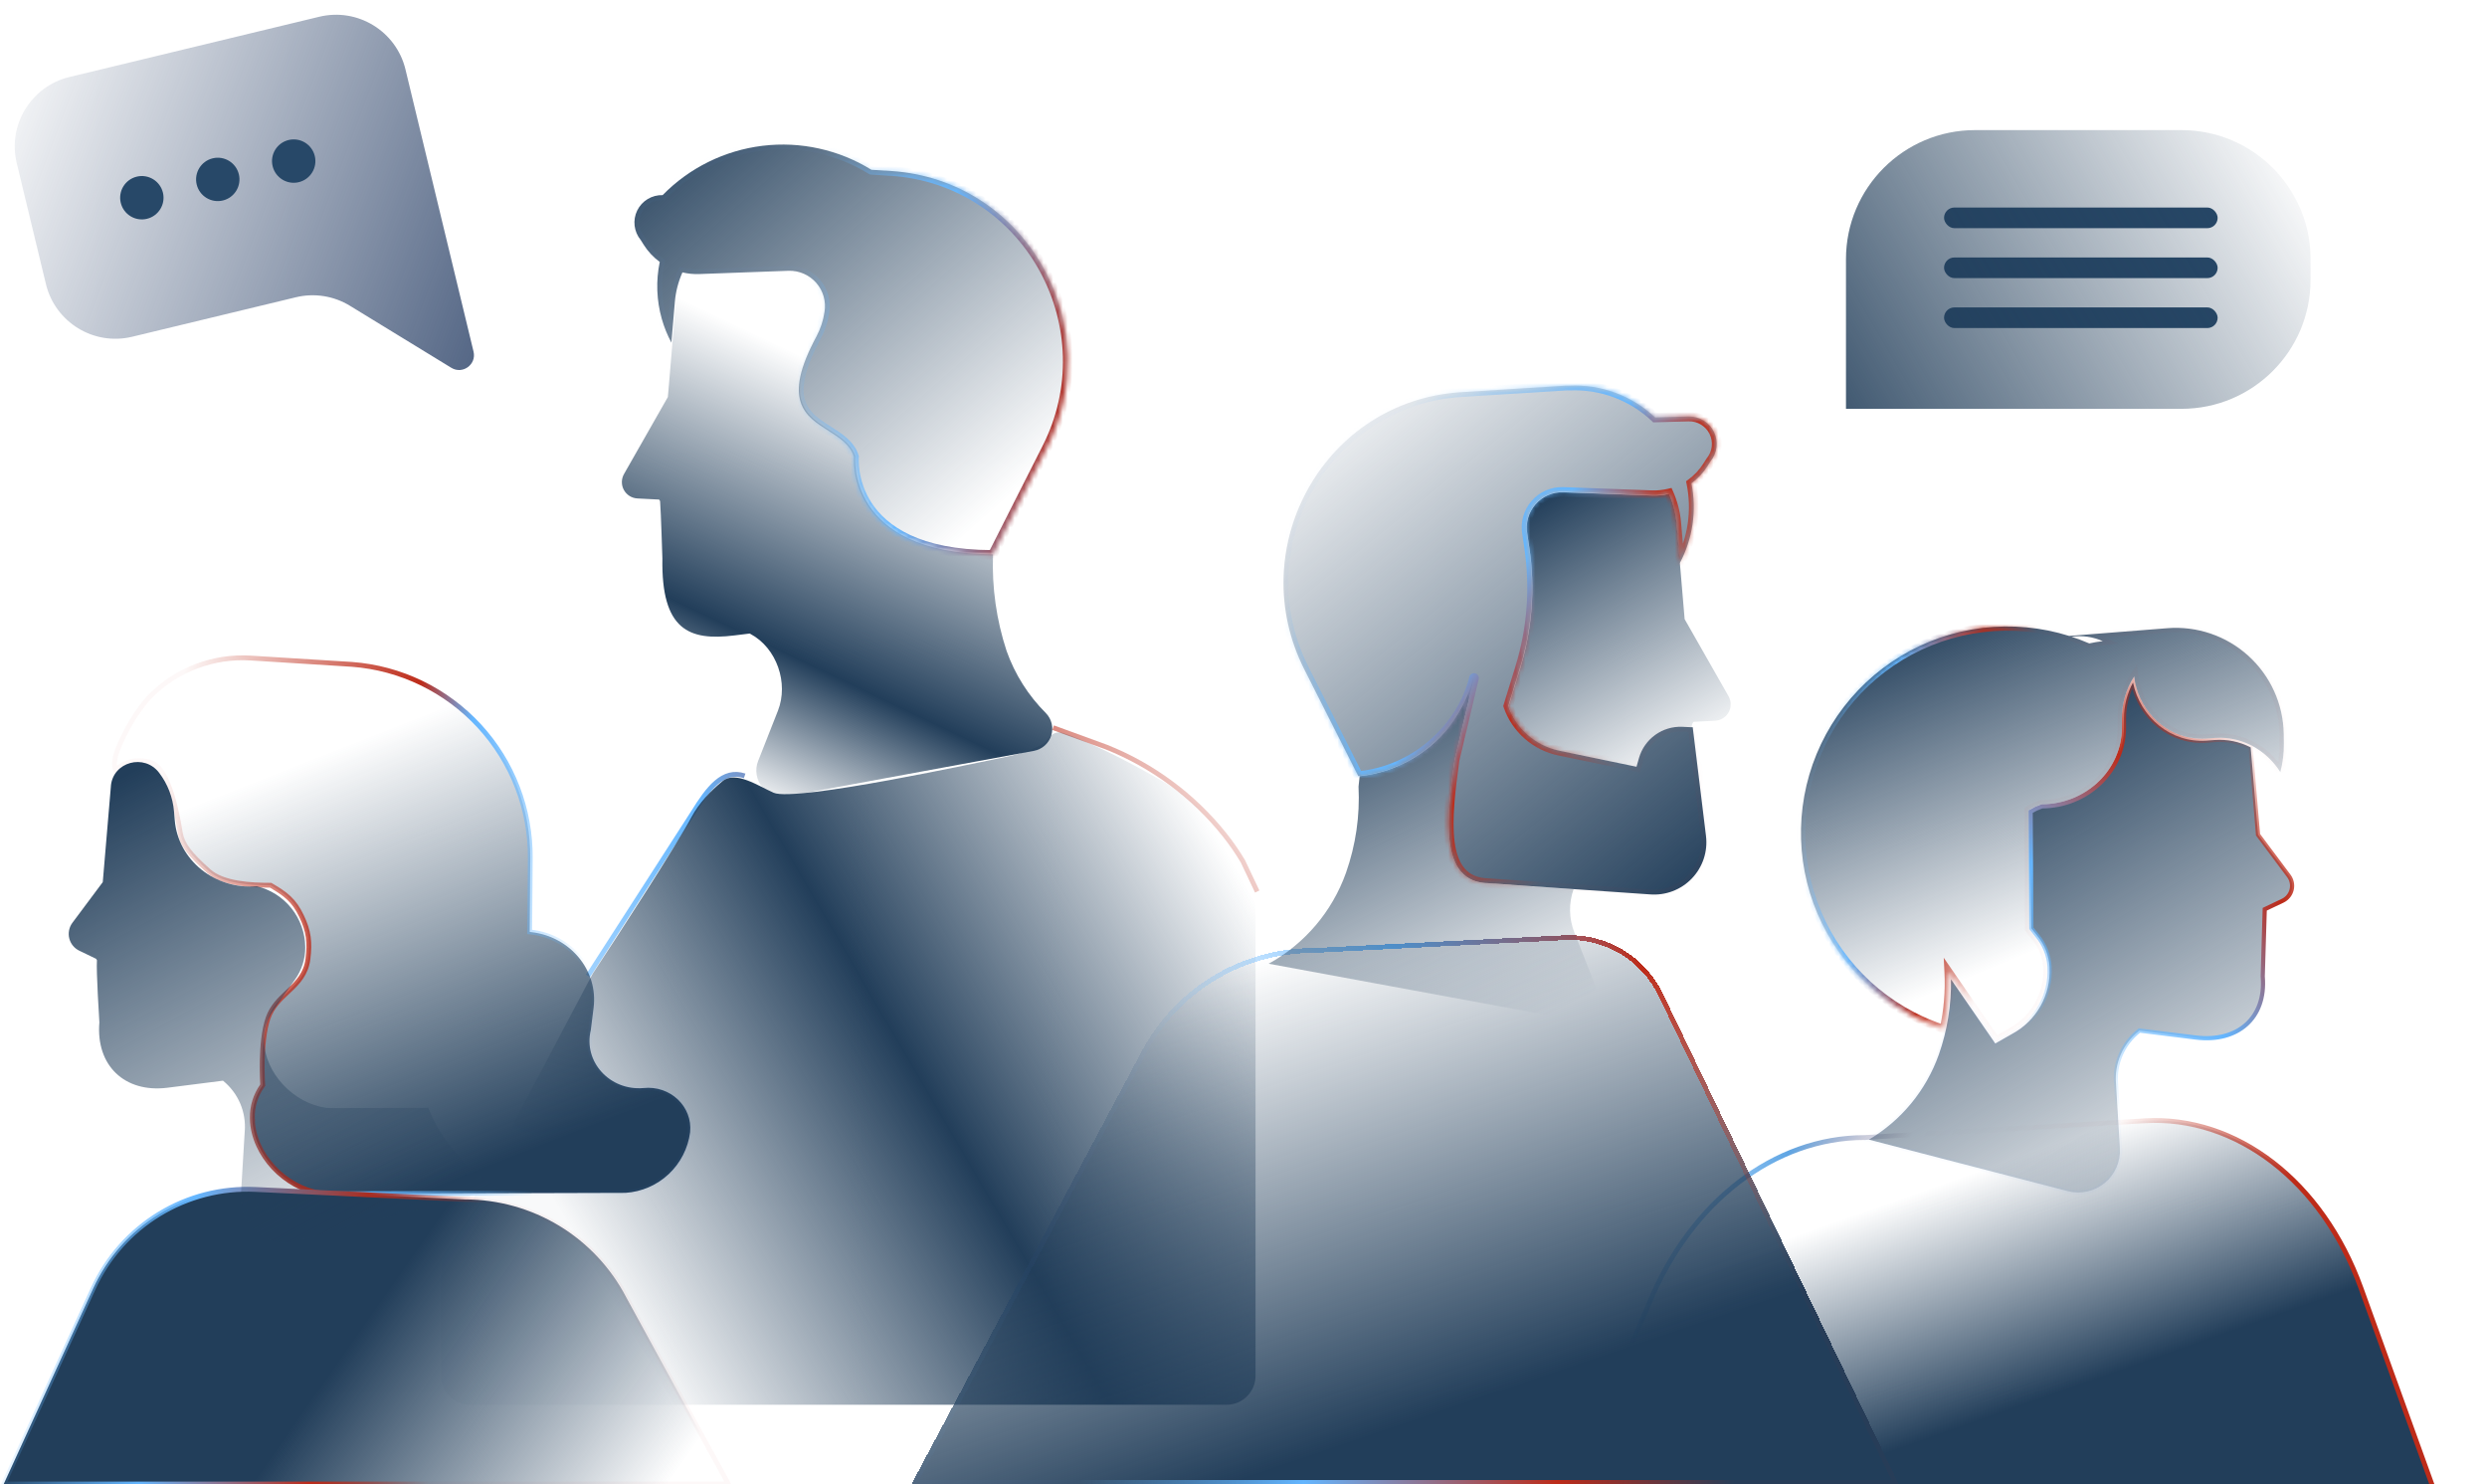 <svg width="516" height="308" viewBox="0 0 516 308" fill="none" xmlns="http://www.w3.org/2000/svg">
    <path d="M342.177 270.403L342.177 270.403L342.18 270.396C350.903 249.24 368.169 236.056 386.874 236.056H386.889L386.904 236.055L444.877 232.582L444.847 232.083L444.877 232.582C463.997 231.435 481.84 245.113 489.855 267.301L514.796 336.345H313.76L342.177 270.403Z" fill="url(#paint0_linear_12955_196523)" stroke="url(#paint1_linear_12955_196523)"/>
    <path d="M474.87 181.75L474.871 181.752C475.178 182.158 475.39 182.628 475.492 183.127C475.594 183.626 475.584 184.142 475.462 184.636C475.34 185.131 475.11 185.592 474.788 185.986C474.466 186.381 474.06 186.698 473.599 186.916L473.599 186.916L470.125 188.566L469.885 188.68L469.877 188.946L469.469 202.623L469.469 202.648L469.471 202.672C469.839 207.019 468.499 210.424 466.04 212.614C463.576 214.808 459.928 215.836 455.585 215.3L444.061 213.876L443.88 213.854L443.738 213.967C442.117 215.255 440.84 216.923 440.018 218.823C439.196 220.721 438.855 222.792 439.024 224.854C439.025 224.855 439.025 224.857 439.025 224.859L439.832 238.274L439.832 238.275C439.915 239.639 439.674 241.003 439.128 242.256C438.583 243.509 437.748 244.615 436.693 245.484C435.638 246.353 434.393 246.959 433.058 247.254C431.724 247.549 430.339 247.524 429.016 247.181L429.016 247.18L387.757 236.489C394.484 232.496 399.617 226.272 402.248 218.881L402.249 218.88C404.021 213.847 404.88 208.543 404.789 203.216L413.752 216.212L413.978 216.54L414.324 216.343L417.592 214.479C417.593 214.479 417.594 214.478 417.595 214.477C420.024 213.144 422.029 211.155 423.381 208.737C424.732 206.322 425.377 203.575 425.242 200.81V200.664V200.652L425.241 200.639C425.098 198.239 424.184 195.95 422.635 194.111L421.464 192.628L421.318 168.407C422.061 167.976 422.841 167.615 423.65 167.327C433.041 167.288 440.682 160.007 440.682 150.984V149.074C440.684 146.475 441.329 143.923 442.552 141.643C444.052 148.95 450.491 154.22 457.838 153.692L457.84 153.692L459.522 153.562C459.523 153.562 459.523 153.562 459.524 153.562C462.099 153.377 464.674 153.908 466.964 155.095L468.481 173.095L468.491 173.219L468.566 173.318L474.87 181.75Z" fill="url(#paint2_linear_12955_196523)" stroke="url(#paint3_linear_12955_196523)" stroke-width="0.868"/>
    <mask id="path-3-inside-1_12955_196523" fill="white">
        <path fill-rule="evenodd" clip-rule="evenodd" d="M471.818 143.395C473.081 146.171 473.763 149.176 473.822 152.225L473.848 154.144C473.886 156.195 473.641 158.24 473.119 160.223C471.701 157.959 469.723 156.099 467.375 154.824L467.374 154.822C465.374 153.742 463.153 153.154 460.894 153.096C460.809 153.094 460.724 153.092 460.638 153.092C460.255 153.089 459.87 153.101 459.485 153.128L457.8 153.259C456.682 153.331 455.56 153.267 454.457 153.068C454.46 153.074 454.464 153.08 454.467 153.087C448.447 152.018 443.614 146.928 442.782 140.389C441.127 142.984 440.248 145.996 440.246 149.073V150.984C440.246 159.772 432.778 166.892 423.573 166.892C422.634 167.221 421.732 167.646 420.881 168.16L421.028 192.779L422.296 194.386C423.788 196.153 424.668 198.355 424.806 200.664V200.82C424.939 203.507 424.313 206.177 423 208.525C421.687 210.873 419.74 212.804 417.381 214.098L414.661 215.649L414.106 215.963L414.103 215.959V215.574C414.011 215.569 413.919 215.564 413.827 215.558L404.303 201.75C404.503 205.723 404.168 209.696 403.313 213.565C401.053 212.834 398.852 211.915 396.733 210.814C391.346 208.013 386.616 204.1 382.857 199.332C379.098 194.564 376.396 189.051 374.93 183.16C373.464 177.268 373.268 171.132 374.354 165.158C375.44 159.185 377.785 153.511 381.231 148.513C384.678 143.514 389.148 139.306 394.345 136.167C399.542 133.028 405.347 131.03 411.375 130.306C417.403 129.581 423.516 130.147 429.309 131.966L449.69 130.359C452.73 130.118 455.788 130.502 458.675 131.486C461.562 132.47 464.217 134.034 466.477 136.082C468.737 138.13 470.555 140.618 471.818 143.395ZM433.477 133.52C434.403 133.315 435.339 133.158 436.282 133.051C434.253 132.137 432.007 131.818 429.804 132.131C431.054 132.539 432.279 133.008 433.477 133.52Z"/>
    </mask>
    <path fill-rule="evenodd" clip-rule="evenodd" d="M471.818 143.395C473.081 146.171 473.763 149.176 473.822 152.225L473.848 154.144C473.886 156.195 473.641 158.24 473.119 160.223C471.701 157.959 469.723 156.099 467.375 154.824L467.374 154.822C465.374 153.742 463.153 153.154 460.894 153.096C460.809 153.094 460.724 153.092 460.638 153.092C460.255 153.089 459.87 153.101 459.485 153.128L457.8 153.259C456.682 153.331 455.56 153.267 454.457 153.068C454.46 153.074 454.464 153.08 454.467 153.087C448.447 152.018 443.614 146.928 442.782 140.389C441.127 142.984 440.248 145.996 440.246 149.073V150.984C440.246 159.772 432.778 166.892 423.573 166.892C422.634 167.221 421.732 167.646 420.881 168.16L421.028 192.779L422.296 194.386C423.788 196.153 424.668 198.355 424.806 200.664V200.82C424.939 203.507 424.313 206.177 423 208.525C421.687 210.873 419.74 212.804 417.381 214.098L414.661 215.649L414.106 215.963L414.103 215.959V215.574C414.011 215.569 413.919 215.564 413.827 215.558L404.303 201.75C404.503 205.723 404.168 209.696 403.313 213.565C401.053 212.834 398.852 211.915 396.733 210.814C391.346 208.013 386.616 204.1 382.857 199.332C379.098 194.564 376.396 189.051 374.93 183.16C373.464 177.268 373.268 171.132 374.354 165.158C375.44 159.185 377.785 153.511 381.231 148.513C384.678 143.514 389.148 139.306 394.345 136.167C399.542 133.028 405.347 131.03 411.375 130.306C417.403 129.581 423.516 130.147 429.309 131.966L449.69 130.359C452.73 130.118 455.788 130.502 458.675 131.486C461.562 132.47 464.217 134.034 466.477 136.082C468.737 138.13 470.555 140.618 471.818 143.395ZM433.477 133.52C434.403 133.315 435.339 133.158 436.282 133.051C434.253 132.137 432.007 131.818 429.804 132.131C431.054 132.539 432.279 133.008 433.477 133.52Z" fill="url(#paint4_linear_12955_196523)"/>
    <path d="M473.822 152.225L474.691 152.214L474.69 152.208L473.822 152.225ZM471.818 143.395L471.027 143.754L471.027 143.754L471.818 143.395ZM473.848 154.144L472.98 154.156L472.98 154.161L473.848 154.144ZM473.119 160.223L472.383 160.684L473.448 162.385L473.959 160.444L473.119 160.223ZM467.375 154.824L466.509 154.897L466.549 155.364L466.96 155.587L467.375 154.824ZM467.374 154.822L468.24 154.749L468.2 154.281L467.787 154.058L467.374 154.822ZM460.894 153.096L460.872 153.964L460.872 153.964L460.894 153.096ZM460.638 153.092L460.646 152.223L460.646 152.223L460.638 153.092ZM459.485 153.128L459.423 152.262L459.418 152.263L459.485 153.128ZM457.8 153.259L457.857 154.125L457.867 154.125L457.8 153.259ZM454.457 153.068L454.612 152.213L452.873 151.899L453.686 153.467L454.457 153.068ZM454.467 153.087L454.315 153.942L456.048 154.249L455.238 152.687L454.467 153.087ZM442.782 140.389L443.643 140.28L443.34 137.898L442.049 139.922L442.782 140.389ZM440.246 149.073L439.378 149.073V149.073H440.246ZM423.573 166.892V166.024H423.425L423.286 166.073L423.573 166.892ZM420.881 168.16L420.432 167.417L420.01 167.672L420.012 168.166L420.881 168.16ZM421.028 192.779L420.16 192.784L420.162 193.083L420.347 193.317L421.028 192.779ZM422.296 194.386L421.615 194.924L421.623 194.935L421.633 194.946L422.296 194.386ZM424.806 200.664H425.674V200.638L425.673 200.612L424.806 200.664ZM424.806 200.82H423.938V200.842L423.939 200.863L424.806 200.82ZM423 208.525L422.242 208.101L422.242 208.101L423 208.525ZM417.381 214.098L416.964 213.337L416.957 213.34L416.951 213.344L417.381 214.098ZM414.661 215.649L415.088 216.405L415.091 216.404L414.661 215.649ZM414.106 215.963L413.391 216.456L413.842 217.111L414.534 216.719L414.106 215.963ZM414.103 215.959H413.235V216.229L413.388 216.451L414.103 215.959ZM414.103 215.574H414.972V214.753L414.151 214.707L414.103 215.574ZM413.827 215.558L413.112 216.051L413.351 216.398L413.773 216.425L413.827 215.558ZM404.303 201.75L405.018 201.257L403.283 198.74L403.436 201.793L404.303 201.75ZM403.313 213.565L403.046 214.391L403.955 214.685L404.161 213.752L403.313 213.565ZM396.733 210.814L397.134 210.043L397.134 210.043L396.733 210.814ZM382.857 199.332L383.539 198.794L383.539 198.794L382.857 199.332ZM374.93 183.16L374.087 183.369L374.93 183.16ZM374.354 165.158L373.5 165.003L373.5 165.003L374.354 165.158ZM381.231 148.513L380.516 148.02L380.516 148.02L381.231 148.513ZM394.345 136.167L394.794 136.91L394.794 136.91L394.345 136.167ZM411.375 130.306L411.478 131.168L411.478 131.168L411.375 130.306ZM429.309 131.966L429.049 132.794L429.209 132.845L429.377 132.832L429.309 131.966ZM449.69 130.359L449.758 131.225L449.758 131.225L449.69 130.359ZM458.675 131.486L458.955 130.664L458.955 130.664L458.675 131.486ZM466.477 136.082L465.894 136.726L465.894 136.726L466.477 136.082ZM436.282 133.051L436.38 133.914L439.519 133.558L436.639 132.26L436.282 133.051ZM433.477 133.52L433.136 134.319L433.392 134.429L433.665 134.368L433.477 133.52ZM429.804 132.131L429.681 131.271L429.534 132.956L429.804 132.131ZM474.69 152.208C474.629 149.041 473.92 145.919 472.608 143.035L471.027 143.754C472.241 146.423 472.897 149.311 472.954 152.242L474.69 152.208ZM474.717 154.133L474.69 152.214L472.954 152.237L472.98 154.156L474.717 154.133ZM473.959 160.444C474.501 158.384 474.756 156.259 474.716 154.128L472.98 154.161C473.017 156.131 472.781 158.097 472.279 160.002L473.959 160.444ZM466.96 155.587C469.177 156.791 471.045 158.546 472.383 160.684L473.855 159.762C472.358 157.371 470.268 155.407 467.789 154.061L466.96 155.587ZM468.24 154.751L468.24 154.749L466.509 154.895L466.509 154.897L468.24 154.751ZM467.787 154.058C465.666 152.913 463.311 152.29 460.916 152.228L460.872 153.964C462.995 154.019 465.082 154.572 466.962 155.586L467.787 154.058ZM460.631 153.96C460.711 153.961 460.792 153.962 460.872 153.964L460.917 152.228C460.826 152.226 460.736 152.224 460.646 152.223L460.631 153.96ZM459.547 153.995C459.909 153.969 460.271 153.957 460.631 153.96L460.646 152.223C460.239 152.22 459.831 152.233 459.423 152.262L459.547 153.995ZM457.867 154.125L459.552 153.994L459.418 152.263L457.734 152.393L457.867 154.125ZM454.303 153.922C455.475 154.134 456.668 154.202 457.857 154.125L457.744 152.392C456.697 152.46 455.645 152.4 454.612 152.213L454.303 153.922ZM455.238 152.687C455.235 152.681 455.231 152.674 455.228 152.668L453.686 153.467C453.689 153.474 453.693 153.48 453.696 153.486L455.238 152.687ZM454.619 152.232C448.991 151.232 444.429 146.459 443.643 140.28L441.92 140.499C442.798 147.396 447.904 152.803 454.315 153.942L454.619 152.232ZM442.049 139.922C440.306 142.656 439.379 145.83 439.378 149.073L441.114 149.074C441.116 146.162 441.948 143.311 443.514 140.856L442.049 139.922ZM439.378 149.073V150.984H441.114V149.073H439.378ZM439.378 150.984C439.378 159.254 432.337 166.024 423.573 166.024V167.761C433.218 167.761 441.114 160.289 441.114 150.984H439.378ZM423.286 166.073C422.291 166.421 421.334 166.872 420.432 167.417L421.33 168.904C422.13 168.42 422.978 168.021 423.86 167.712L423.286 166.073ZM420.012 168.166L420.16 192.784L421.897 192.774L421.749 168.155L420.012 168.166ZM420.347 193.317L421.615 194.924L422.978 193.848L421.71 192.241L420.347 193.317ZM421.633 194.946C423.004 196.57 423.813 198.594 423.939 200.716L425.673 200.612C425.524 198.117 424.572 195.736 422.96 193.826L421.633 194.946ZM423.938 200.664V200.82H425.674V200.664H423.938ZM423.939 200.863C424.063 203.387 423.475 205.896 422.242 208.101L423.758 208.949C425.15 206.459 425.814 203.627 425.673 200.778L423.939 200.863ZM422.242 208.101C421.009 210.307 419.179 212.121 416.964 213.337L417.799 214.859C420.3 213.487 422.365 211.439 423.758 208.949L422.242 208.101ZM416.951 213.344L414.231 214.895L415.091 216.404L417.811 214.852L416.951 213.344ZM414.534 216.719L415.088 216.405L414.233 214.894L413.679 215.207L414.534 216.719ZM414.821 215.471L414.818 215.466L413.388 216.451L413.391 216.456L414.821 215.471ZM413.235 215.574V215.959H414.972V215.574H413.235ZM413.773 216.425C413.867 216.43 413.961 216.436 414.055 216.441L414.151 214.707C414.061 214.702 413.971 214.697 413.881 214.691L413.773 216.425ZM414.541 215.065L405.018 201.257L403.588 202.243L413.112 216.051L414.541 215.065ZM403.436 201.793C403.632 205.688 403.303 209.584 402.465 213.377L404.161 213.752C405.032 209.808 405.374 205.757 405.171 201.706L403.436 201.793ZM396.333 211.584C398.494 212.708 400.74 213.646 403.046 214.391L403.58 212.738C401.366 212.023 399.209 211.122 397.134 210.043L396.333 211.584ZM382.175 199.869C386.011 204.734 390.836 208.727 396.333 211.584L397.134 210.043C391.856 207.3 387.222 203.465 383.539 198.794L382.175 199.869ZM374.087 183.369C375.583 189.381 378.34 195.005 382.175 199.869L383.539 198.794C379.856 194.123 377.209 188.722 375.773 182.95L374.087 183.369ZM373.5 165.003C372.391 171.098 372.592 177.358 374.087 183.369L375.773 182.95C374.337 177.178 374.144 171.166 375.209 165.314L373.5 165.003ZM380.516 148.02C377 153.119 374.608 158.908 373.5 165.003L375.209 165.314C376.273 159.461 378.569 153.902 381.946 149.006L380.516 148.02ZM393.896 135.424C388.593 138.626 384.033 142.92 380.516 148.02L381.946 149.006C385.323 144.109 389.702 139.986 394.794 136.91L393.896 135.424ZM411.271 129.444C405.121 130.183 399.198 132.221 393.896 135.424L394.794 136.91C399.885 133.835 405.573 131.878 411.478 131.168L411.271 129.444ZM429.569 131.137C423.659 129.282 417.421 128.705 411.271 129.444L411.478 131.168C417.384 130.458 423.373 131.013 429.049 132.794L429.569 131.137ZM449.621 129.494L429.24 131.1L429.377 132.832L449.758 131.225L449.621 129.494ZM458.955 130.664C455.956 129.642 452.78 129.243 449.621 129.494L449.758 131.225C452.681 130.993 455.62 131.362 458.394 132.308L458.955 130.664ZM467.06 135.439C464.712 133.311 461.954 131.686 458.955 130.664L458.394 132.308C461.169 133.254 463.721 134.757 465.894 136.726L467.06 135.439ZM472.608 143.035C471.296 140.151 469.408 137.566 467.06 135.439L465.894 136.726C468.066 138.694 469.813 141.086 471.027 143.754L472.608 143.035ZM436.184 132.188C435.211 132.299 434.245 132.46 433.289 132.672L433.665 134.368C434.561 134.169 435.467 134.018 436.38 133.914L436.184 132.188ZM429.926 132.991C431.966 132.7 434.046 132.996 435.925 133.843L436.639 132.26C434.46 131.277 432.047 130.935 429.681 131.271L429.926 132.991ZM433.818 132.722C432.6 132.201 431.351 131.722 430.073 131.305L429.534 132.956C430.757 133.356 431.958 133.815 433.136 134.319L433.818 132.722Z" fill="url(#paint5_linear_12955_196523)" mask="url(#path-3-inside-1_12955_196523)"/>
    <path d="M218.5 151L229.525 155.018C239.114 158.841 247.547 165.084 254.003 173.139C255.423 174.916 256.72 176.787 257.885 178.74L260.847 185M154.5 161C150 159.5 146.937 163.574 143.796 168.65L122 202.5" stroke="url(#paint6_linear_12955_196523)"/>
    <path d="M217.02 147.999C213.359 144.354 210.563 139.932 208.84 135.06C206.74 128.661 205.788 121.94 206.027 115.209V115.018C175.451 114.905 177.431 94.672 177.431 94.672C175.017 86.856 158.891 89.592 169.615 69.706C170.465 68.118 171.034 66.397 171.3 64.617C171.481 63.547 171.423 62.45 171.13 61.406C170.837 60.361 170.315 59.395 169.604 58.576C168.892 57.757 168.007 57.106 167.014 56.67C166.02 56.234 164.942 56.024 163.858 56.054L145.3 56.732C144.132 56.774 142.964 56.657 141.827 56.384C140.971 58.31 140.44 60.364 140.255 62.463L138.57 82.384L129.47 98.362C129.183 98.866 129.03 99.435 129.025 100.015C129.02 100.594 129.164 101.166 129.442 101.674C129.721 102.183 130.125 102.611 130.616 102.919C131.108 103.227 131.669 103.404 132.248 103.434L136.764 103.668L136.955 103.989C137.129 106.065 137.433 115.878 137.433 115.878C137.181 130.753 142.973 133.02 152.326 131.865L155.547 131.465L155.712 131.552C161.157 134.47 163.667 141.747 161.4 147.496L157.293 157.916C156.936 158.821 156.829 159.805 156.982 160.765C157.136 161.726 157.545 162.627 158.166 163.375C158.787 164.123 159.598 164.691 160.514 165.019C161.43 165.346 162.417 165.421 163.371 165.237L214.537 155.806C215.362 155.65 216.13 155.274 216.758 154.717C217.387 154.16 217.853 153.444 218.108 152.644C218.362 151.843 218.396 150.989 218.204 150.172C218.013 149.354 217.604 148.603 217.02 147.999Z" fill="url(#paint7_linear_12955_196523)"/>
    <path d="M143.499 169.5C145.028 166.632 147.455 164.108 149.919 162.089C152.621 159.875 157.306 163.081 160.499 164.5C164.999 166.5 203.999 158 208.999 157C212.386 156.322 215.057 155.119 216.403 154.361C216.803 154.136 217.121 153.795 217.357 153.402C218.04 152.264 219.366 151.694 220.623 152.119C224.225 153.339 231.151 156.282 240.999 162C252.739 168.817 258.533 179.161 260.248 184.202C260.427 184.73 260.499 185.283 260.499 185.84V285.5C260.499 288.813 257.812 291.5 254.499 291.5H97.499C94.185 291.5 91.499 288.813 91.499 285.5V262.99C91.499 262.011 91.738 261.048 92.196 260.183L122.999 202C128.499 193.666 140.299 175.5 143.499 169.5Z" fill="url(#paint8_linear_12955_196523)"/>
    <mask id="path-8-inside-2_12955_196523" fill="white">
        <path fill-rule="evenodd" clip-rule="evenodd" d="M185.142 35.507L186.193 35.594C213.765 38.329 229.752 68.28 217.195 92.994L205.984 115.155L205.784 115.551C205.786 115.483 205.788 115.414 205.791 115.346V115.155C175.215 115.042 177.195 94.808 177.195 94.808C176.406 92.254 174.153 90.827 171.851 89.369C167.109 86.365 162.159 83.23 169.379 69.842C170.229 68.255 170.799 66.534 171.064 64.753C171.245 63.684 171.187 62.587 170.894 61.542C170.601 60.498 170.079 59.531 169.368 58.712C168.656 57.893 167.771 57.242 166.778 56.807C165.784 56.371 164.706 56.16 163.622 56.191L145.064 56.868C143.896 56.911 142.728 56.794 141.591 56.521C140.735 58.447 140.204 60.501 140.019 62.6L139.3 71.101C138.468 69.546 137.802 67.902 137.315 66.194C136.217 62.339 136.07 58.275 136.886 54.351C135.567 53.39 134.441 52.188 133.569 50.808L132.935 49.8C132.239 48.958 131.8 47.932 131.671 46.847C131.542 45.761 131.729 44.661 132.209 43.679C132.689 42.697 133.442 41.874 134.378 41.308C135.314 40.743 136.393 40.459 137.485 40.491C143.031 34.82 150.345 31.209 158.22 30.254C166.094 29.299 174.059 31.057 180.801 35.238L185.142 35.507Z"/>
    </mask>
    <path fill-rule="evenodd" clip-rule="evenodd" d="M185.142 35.507L186.193 35.594C213.765 38.329 229.752 68.28 217.195 92.994L205.984 115.155L205.784 115.551C205.786 115.483 205.788 115.414 205.791 115.346V115.155C175.215 115.042 177.195 94.808 177.195 94.808C176.406 92.254 174.153 90.827 171.851 89.369C167.109 86.365 162.159 83.23 169.379 69.842C170.229 68.255 170.799 66.534 171.064 64.753C171.245 63.684 171.187 62.587 170.894 61.542C170.601 60.498 170.079 59.531 169.368 58.712C168.656 57.893 167.771 57.242 166.778 56.807C165.784 56.371 164.706 56.16 163.622 56.191L145.064 56.868C143.896 56.911 142.728 56.794 141.591 56.521C140.735 58.447 140.204 60.501 140.019 62.6L139.3 71.101C138.468 69.546 137.802 67.902 137.315 66.194C136.217 62.339 136.07 58.275 136.886 54.351C135.567 53.39 134.441 52.188 133.569 50.808L132.935 49.8C132.239 48.958 131.8 47.932 131.671 46.847C131.542 45.761 131.729 44.661 132.209 43.679C132.689 42.697 133.442 41.874 134.378 41.308C135.314 40.743 136.393 40.459 137.485 40.491C143.031 34.82 150.345 31.209 158.22 30.254C166.094 29.299 174.059 31.057 180.801 35.238L185.142 35.507Z" fill="url(#paint9_linear_12955_196523)"/>
    <path d="M186.193 35.594L186.292 34.599L186.284 34.598L186.276 34.597L186.193 35.594ZM185.142 35.507L185.225 34.51L185.215 34.509L185.204 34.509L185.142 35.507ZM217.195 92.994L216.303 92.541L216.302 92.543L217.195 92.994ZM205.984 115.155L205.091 114.704L205.091 114.704L205.984 115.155ZM205.784 115.551L204.784 115.519L206.676 116.002L205.784 115.551ZM205.791 115.346L206.79 115.381L206.791 115.363V115.346H205.791ZM205.791 115.155H206.791V114.158L205.794 114.155L205.791 115.155ZM177.195 94.808L178.19 94.906L178.21 94.705L178.15 94.513L177.195 94.808ZM171.851 89.369L172.386 88.524L172.386 88.524L171.851 89.369ZM169.379 69.842L170.259 70.317L170.261 70.314L169.379 69.842ZM171.064 64.753L170.078 64.586L170.076 64.596L170.075 64.606L171.064 64.753ZM169.368 58.712L168.613 59.368L168.613 59.368L169.368 58.712ZM163.622 56.191L163.594 55.191L163.585 55.192L163.622 56.191ZM145.064 56.868L145.1 57.868L145.101 57.868L145.064 56.868ZM141.591 56.521L141.824 55.549L141.015 55.355L140.677 56.115L141.591 56.521ZM140.019 62.6L139.023 62.512L139.023 62.516L140.019 62.6ZM139.3 71.101L138.418 71.573L140.012 74.551L140.297 71.185L139.3 71.101ZM137.315 66.194L136.354 66.468L136.354 66.468L137.315 66.194ZM136.886 54.351L137.865 54.554L137.997 53.922L137.475 53.542L136.886 54.351ZM133.569 50.808L132.723 51.34L132.724 51.342L133.569 50.808ZM132.935 49.8L133.781 49.268L133.747 49.213L133.706 49.163L132.935 49.8ZM132.209 43.679L131.311 43.24L132.209 43.679ZM137.485 40.491L137.456 41.491L137.894 41.504L138.2 41.191L137.485 40.491ZM158.22 30.254L158.34 31.247L158.22 30.254ZM180.801 35.238L180.273 36.087L180.487 36.22L180.739 36.236L180.801 35.238ZM186.276 34.597L185.225 34.51L185.06 36.503L186.111 36.59L186.276 34.597ZM218.086 93.447C230.954 68.121 214.581 37.405 186.292 34.599L186.094 36.589C212.948 39.253 228.549 68.438 216.303 92.541L218.086 93.447ZM206.876 115.607L218.087 93.445L216.302 92.543L205.091 114.704L206.876 115.607ZM206.676 116.002L206.876 115.606L205.091 114.704L204.891 115.1L206.676 116.002ZM206.783 115.583C206.785 115.516 206.788 115.448 206.79 115.381L204.791 115.31C204.789 115.38 204.787 115.449 204.784 115.519L206.783 115.583ZM206.791 115.346V115.155H204.791V115.346H206.791ZM205.794 114.155C190.743 114.099 183.958 109.109 180.863 104.391C179.296 102.002 178.627 99.613 178.351 97.82C178.214 96.924 178.174 96.181 178.169 95.668C178.167 95.412 178.173 95.213 178.179 95.083C178.182 95.018 178.185 94.97 178.187 94.94C178.188 94.925 178.189 94.914 178.19 94.909C178.19 94.906 178.19 94.904 178.19 94.903C178.19 94.903 178.19 94.903 178.19 94.904C178.19 94.904 178.19 94.904 178.19 94.904C178.19 94.905 178.19 94.906 177.195 94.808C176.199 94.711 176.199 94.712 176.199 94.713C176.199 94.713 176.199 94.714 176.199 94.715C176.199 94.716 176.199 94.718 176.199 94.721C176.198 94.725 176.198 94.731 176.197 94.737C176.196 94.751 176.194 94.77 176.193 94.793C176.189 94.84 176.185 94.905 176.181 94.988C176.173 95.154 176.166 95.391 176.169 95.688C176.175 96.282 176.22 97.121 176.375 98.124C176.683 100.127 177.431 102.804 179.191 105.488C182.75 110.914 190.262 116.097 205.787 116.155L205.794 114.155ZM178.15 94.513C177.234 91.546 174.616 89.937 172.386 88.524L171.316 90.214C173.689 91.717 175.578 92.963 176.239 95.103L178.15 94.513ZM172.386 88.524C169.957 86.986 167.878 85.625 167.08 83.188C166.284 80.76 166.683 76.948 170.259 70.317L168.499 69.368C164.855 76.124 164.119 80.573 165.179 83.811C166.236 87.039 169.002 88.748 171.316 90.214L172.386 88.524ZM170.261 70.314C171.164 68.626 171.771 66.795 172.053 64.901L170.075 64.606C169.826 66.273 169.293 67.885 168.498 69.37L170.261 70.314ZM172.05 64.921C172.256 63.705 172.19 62.459 171.857 61.272L169.931 61.813C170.185 62.715 170.235 63.662 170.078 64.586L172.05 64.921ZM171.857 61.272C171.524 60.085 170.931 58.987 170.122 58.056L168.613 59.368C169.228 60.076 169.678 60.91 169.931 61.813L171.857 61.272ZM170.122 58.056C169.314 57.126 168.309 56.386 167.18 55.891L166.376 57.722C167.234 58.099 167.998 58.661 168.613 59.368L170.122 58.056ZM167.18 55.891C166.051 55.395 164.826 55.157 163.594 55.191L163.65 57.191C164.587 57.164 165.518 57.346 166.376 57.722L167.18 55.891ZM163.585 55.192L145.028 55.869L145.101 57.868L163.658 57.19L163.585 55.192ZM145.028 55.869C143.951 55.908 142.873 55.8 141.824 55.549L141.358 57.493C142.582 57.787 143.842 57.913 145.1 57.868L145.028 55.869ZM140.677 56.115C139.777 58.142 139.218 60.303 139.023 62.512L141.015 62.688C141.191 60.699 141.694 58.752 142.505 56.927L140.677 56.115ZM139.023 62.516L138.304 71.017L140.297 71.185L141.015 62.684L139.023 62.516ZM136.354 66.468C136.86 68.245 137.553 69.955 138.418 71.573L140.182 70.629C139.384 69.137 138.744 67.559 138.277 65.92L136.354 66.468ZM135.907 54.147C135.058 58.23 135.211 62.457 136.354 66.468L138.277 65.92C137.223 62.221 137.082 58.321 137.865 54.554L135.907 54.147ZM132.724 51.342C133.663 52.829 134.876 54.124 136.297 55.159L137.475 53.542C136.257 52.656 135.219 51.547 134.414 50.273L132.724 51.342ZM132.089 50.333L132.723 51.34L134.415 50.275L133.781 49.268L132.089 50.333ZM130.678 46.964C130.829 48.241 131.345 49.447 132.164 50.438L133.706 49.163C133.132 48.469 132.77 47.624 132.664 46.729L130.678 46.964ZM131.311 43.24C130.746 44.395 130.527 45.688 130.678 46.964L132.664 46.729C132.558 45.834 132.712 44.928 133.108 44.118L131.311 43.24ZM133.861 40.453C132.761 41.117 131.875 42.085 131.311 43.24L133.108 44.118C133.503 43.309 134.124 42.63 134.895 42.164L133.861 40.453ZM137.515 39.492C136.23 39.454 134.961 39.788 133.861 40.453L134.895 42.164C135.666 41.698 136.555 41.465 137.456 41.491L137.515 39.492ZM158.099 29.261C149.999 30.244 142.475 33.958 136.77 39.792L138.2 41.191C143.587 35.682 150.691 32.174 158.34 31.247L158.099 29.261ZM181.328 34.388C174.393 30.087 166.2 28.279 158.099 29.261L158.34 31.247C165.989 30.319 173.726 32.026 180.273 36.087L181.328 34.388ZM185.204 34.509L180.862 34.239L180.739 36.236L185.081 36.505L185.204 34.509Z" fill="url(#paint10_linear_12955_196523)" mask="url(#path-8-inside-2_12955_196523)"/>
    <g filter="url(#filter0_d_12955_196523)">
        <path d="M242.761 218.386C246.164 211.859 251.291 206.389 257.585 202.572C263.88 198.755 271.1 196.737 278.461 196.737L330.625 194.08C334.847 193.865 339.038 194.905 342.669 197.068C346.301 199.232 349.211 202.422 351.032 206.237L400.044 308.195H195L242.761 218.386Z" fill="url(#paint11_linear_12955_196523)" shape-rendering="crispEdges"/>
        <path d="M243.203 218.621L243.205 218.617C246.565 212.171 251.629 206.769 257.845 203C264.061 199.23 271.191 197.237 278.461 197.237L278.473 197.237L278.486 197.237L330.65 194.579C334.773 194.369 338.867 195.385 342.414 197.498C345.96 199.611 348.802 202.727 350.581 206.453L350.581 206.454L399.249 307.695H195.832L243.203 218.621Z" stroke="url(#paint12_linear_12955_196523)" shape-rendering="crispEdges"/>
    </g>
    <path d="M301.788 157.747L305.826 140.7L305.765 140.431C304.408 145.878 301.411 150.778 297.178 154.466C292.946 158.155 287.683 160.455 282.101 161.055L281.867 163.226C282.171 169.305 281.286 175.384 279.262 181.124C276.399 189.159 270.693 195.868 263.223 199.985L324.757 211.326C325.709 211.5 326.69 211.417 327.599 211.084C328.508 210.752 329.311 210.182 329.926 209.435C330.541 208.687 330.945 207.789 331.095 206.832C331.246 205.876 331.138 204.897 330.783 203.997L326.65 193.507C325.512 190.626 325.454 187.431 326.485 184.51L308.865 183.286C298.427 183.147 300.216 169.609 301.788 157.747Z" fill="url(#paint13_linear_12955_196523)"/>
    <path d="M358.621 144.452L349.529 128.482L348.548 116.95L347.836 108.561C347.649 106.463 347.121 104.41 346.273 102.482C345.136 102.754 343.967 102.87 342.799 102.83L324.302 102.144C323.218 102.116 322.141 102.328 321.149 102.766C320.156 103.203 319.273 103.855 318.562 104.675C317.852 105.494 317.331 106.46 317.039 107.505C316.746 108.549 316.688 109.645 316.869 110.715L317.295 113.58C318.558 121.964 317.917 130.523 315.419 138.625L312.979 146.553C313.792 148.889 315.198 150.973 317.058 152.603C318.918 154.233 321.168 155.353 323.59 155.854L339.586 159.171L340.098 157.365C340.65 155.43 341.838 153.737 343.471 152.562C345.103 151.386 347.085 150.796 349.095 150.886L350.971 150.973C350.972 150.674 351.034 150.379 351.153 150.105L351.344 149.792L355.86 149.558C356.441 149.526 357.005 149.346 357.497 149.035C357.989 148.723 358.393 148.29 358.67 147.778C358.947 147.266 359.088 146.691 359.08 146.108C359.071 145.526 358.913 144.956 358.621 144.452Z" fill="url(#paint14_linear_12955_196523)"/>
    <mask id="path-14-inside-3_12955_196523" fill="white">
        <path d="M350.337 86.435L343.39 86.626C341.026 84.388 338.234 82.65 335.183 81.516C332.132 80.382 328.883 79.875 325.631 80.026H324.824L302.714 81.407L301.672 81.502C274.092 84.229 258.114 114.18 270.619 138.903L281.83 161.064L282.09 161.021C287.671 160.426 292.934 158.133 297.169 154.45C301.404 150.768 304.468 146.144 305.832 140.7L301.933 157.095L301.785 157.738C300.213 169.6 298.425 183.112 308.88 183.277L326.5 184.502L342.322 185.596C343.924 185.726 345.535 185.498 347.038 184.929C348.541 184.36 349.898 183.463 351.012 182.304C352.126 181.146 352.968 179.754 353.478 178.229C353.987 176.705 354.151 175.086 353.958 173.491L351.205 150.912H350.927L349.052 150.826C347.042 150.735 345.06 151.325 343.427 152.501C341.795 153.677 340.606 155.369 340.055 157.304L339.543 159.11L323.547 155.793C321.125 155.292 318.874 154.172 317.014 152.542C315.155 150.912 313.749 148.828 312.935 146.492L315.376 138.564C317.874 130.463 318.515 121.903 317.251 113.52L316.826 110.654C316.645 109.585 316.703 108.488 316.995 107.444C317.288 106.4 317.808 105.433 318.519 104.614C319.23 103.794 320.113 103.142 321.105 102.705C322.098 102.267 323.175 102.055 324.259 102.083L342.756 102.769C343.924 102.81 345.092 102.693 346.229 102.422C347.078 104.349 347.606 106.403 347.792 108.5L348.505 116.889C351.213 111.806 352.069 105.939 350.927 100.294C352.243 99.329 353.368 98.127 354.245 96.751L354.878 95.744C355.574 94.902 356.013 93.877 356.142 92.792C356.271 91.707 356.085 90.608 355.606 89.626C355.127 88.645 354.375 87.822 353.441 87.255C352.507 86.689 351.429 86.404 350.337 86.435Z"/>
    </mask>
    <path d="M350.337 86.435L343.39 86.626C341.026 84.388 338.234 82.65 335.183 81.516C332.132 80.382 328.883 79.875 325.631 80.026H324.824L302.714 81.407L301.672 81.502C274.092 84.229 258.114 114.18 270.619 138.903L281.83 161.064L282.09 161.021C287.671 160.426 292.934 158.133 297.169 154.45C301.404 150.768 304.468 146.144 305.832 140.7L301.933 157.095L301.785 157.738C300.213 169.6 298.425 183.112 308.88 183.277L326.5 184.502L342.322 185.596C343.924 185.726 345.535 185.498 347.038 184.929C348.541 184.36 349.898 183.463 351.012 182.304C352.126 181.146 352.968 179.754 353.478 178.229C353.987 176.705 354.151 175.086 353.958 173.491L351.205 150.912H350.927L349.052 150.826C347.042 150.735 345.06 151.325 343.427 152.501C341.795 153.677 340.606 155.369 340.055 157.304L339.543 159.11L323.547 155.793C321.125 155.292 318.874 154.172 317.014 152.542C315.155 150.912 313.749 148.828 312.935 146.492L315.376 138.564C317.874 130.463 318.515 121.903 317.251 113.52L316.826 110.654C316.645 109.585 316.703 108.488 316.995 107.444C317.288 106.4 317.808 105.433 318.519 104.614C319.23 103.794 320.113 103.142 321.105 102.705C322.098 102.267 323.175 102.055 324.259 102.083L342.756 102.769C343.924 102.81 345.092 102.693 346.229 102.422C347.078 104.349 347.606 106.403 347.792 108.5L348.505 116.889C351.213 111.806 352.069 105.939 350.927 100.294C352.243 99.329 353.368 98.127 354.245 96.751L354.878 95.744C355.574 94.902 356.013 93.877 356.142 92.792C356.271 91.707 356.085 90.608 355.606 89.626C355.127 88.645 354.375 87.822 353.441 87.255C352.507 86.689 351.429 86.404 350.337 86.435Z" fill="url(#paint15_linear_12955_196523)"/>
    <path d="M350.337 86.435L350.364 87.434L350.364 87.434L350.337 86.435ZM343.39 86.626L342.702 87.352L343.003 87.637L343.417 87.625L343.39 86.626ZM325.631 80.026V81.026H325.654L325.678 81.025L325.631 80.026ZM324.824 80.026V79.026H324.792L324.761 79.028L324.824 80.026ZM302.714 81.407L302.652 80.409L302.638 80.41L302.623 80.411L302.714 81.407ZM301.672 81.502L301.581 80.506L301.574 80.507L301.672 81.502ZM270.619 138.903L269.726 139.354L269.727 139.354L270.619 138.903ZM281.83 161.064L280.937 161.515L281.269 162.171L281.994 162.05L281.83 161.064ZM282.09 161.021L281.984 160.026L281.955 160.029L281.926 160.034L282.09 161.021ZM305.832 140.7L306.805 140.932C306.932 140.397 306.603 139.859 306.069 139.729C305.535 139.598 304.996 139.924 304.862 140.457L305.832 140.7ZM301.933 157.095L300.96 156.864L300.958 156.872L301.933 157.095ZM301.785 157.738L300.811 157.514L300.8 157.56L300.794 157.607L301.785 157.738ZM308.88 183.277L308.949 182.28L308.923 182.278L308.896 182.277L308.88 183.277ZM326.5 184.502L326.43 185.499L326.431 185.499L326.5 184.502ZM342.322 185.596L342.403 184.599L342.391 184.598L342.322 185.596ZM353.958 173.491L354.951 173.37L354.951 173.37L353.958 173.491ZM351.205 150.912L352.198 150.791L352.091 149.912H351.205V150.912ZM350.927 150.912L350.881 151.911L350.904 151.912H350.927V150.912ZM349.052 150.826L349.098 149.827L349.097 149.827L349.052 150.826ZM340.055 157.304L339.093 157.03L339.093 157.031L340.055 157.304ZM339.543 159.11L339.34 160.089L340.251 160.278L340.505 159.383L339.543 159.11ZM323.547 155.793L323.75 154.814L323.749 154.813L323.547 155.793ZM312.935 146.492L311.98 146.198L311.883 146.512L311.991 146.821L312.935 146.492ZM315.376 138.564L314.42 138.269L314.42 138.27L315.376 138.564ZM317.251 113.52L316.262 113.667L316.262 113.669L317.251 113.52ZM316.826 110.654L317.815 110.507L317.813 110.497L317.812 110.487L316.826 110.654ZM324.259 102.083L324.296 101.084L324.285 101.083L324.259 102.083ZM342.756 102.769L342.719 103.768L342.721 103.768L342.756 102.769ZM346.229 102.422L347.145 102.019L346.809 101.256L345.997 101.449L346.229 102.422ZM347.792 108.5L348.789 108.416L348.789 108.412L347.792 108.5ZM348.505 116.889L347.508 116.974L347.795 120.348L349.387 117.359L348.505 116.889ZM350.927 100.294L350.336 99.488L349.821 99.866L349.947 100.492L350.927 100.294ZM354.245 96.751L355.088 97.288L355.091 97.284L354.245 96.751ZM354.878 95.744L354.108 95.107L354.067 95.156L354.032 95.211L354.878 95.744ZM350.309 85.435L343.362 85.626L343.417 87.625L350.364 87.434L350.309 85.435ZM344.077 85.9C341.615 83.569 338.709 81.76 335.531 80.579L334.835 82.453C337.76 83.54 340.436 85.207 342.702 87.352L344.077 85.9ZM335.531 80.579C332.354 79.398 328.971 78.87 325.585 79.027L325.678 81.025C328.795 80.88 331.909 81.366 334.835 82.453L335.531 80.579ZM325.631 79.026H324.824V81.026H325.631V79.026ZM324.761 79.028L302.652 80.409L302.777 82.405L324.886 81.024L324.761 79.028ZM302.623 80.411L301.581 80.506L301.764 82.498L302.806 82.403L302.623 80.411ZM301.574 80.507C273.276 83.305 256.913 114.021 269.726 139.354L271.511 138.451C259.315 114.338 274.909 85.153 301.771 82.497L301.574 80.507ZM269.727 139.354L280.937 161.515L282.722 160.613L271.511 138.451L269.727 139.354ZM281.994 162.05L282.255 162.007L281.926 160.034L281.665 160.078L281.994 162.05ZM282.196 162.015C287.98 161.399 293.436 159.022 297.825 155.205L296.513 153.696C292.432 157.244 287.361 159.453 281.984 160.026L282.196 162.015ZM297.825 155.205C302.196 151.405 305.382 146.609 306.802 140.943L304.862 140.457C303.553 145.679 300.613 150.131 296.513 153.696L297.825 155.205ZM304.859 140.469L300.96 156.864L302.906 157.327L306.805 140.932L304.859 140.469ZM300.958 156.872L300.811 157.514L302.76 157.962L302.908 157.319L300.958 156.872ZM300.794 157.607C300.014 163.491 299.146 169.985 299.832 175.029C300.176 177.561 300.925 179.856 302.384 181.54C303.876 183.262 306.011 184.232 308.864 184.277L308.896 182.277C306.522 182.24 304.96 181.459 303.895 180.231C302.798 178.963 302.132 177.108 301.813 174.759C301.172 170.04 301.985 163.847 302.777 157.869L300.794 157.607ZM308.811 184.275L326.43 185.499L326.569 183.504L308.949 182.28L308.811 184.275ZM326.431 185.499L342.253 186.593L342.391 184.598L326.569 183.504L326.431 185.499ZM342.241 186.593C343.99 186.735 345.75 186.486 347.392 185.864L346.683 183.994C345.319 184.511 343.857 184.717 342.403 184.599L342.241 186.593ZM347.392 185.864C349.034 185.242 350.517 184.263 351.733 182.997L350.291 181.611C349.28 182.663 348.048 183.477 346.683 183.994L347.392 185.864ZM351.733 182.997C352.95 181.732 353.87 180.211 354.426 178.546L352.529 177.912C352.067 179.296 351.302 180.56 350.291 181.611L351.733 182.997ZM354.426 178.546C354.983 176.881 355.162 175.113 354.951 173.37L352.965 173.611C353.141 175.059 352.992 176.529 352.529 177.912L354.426 178.546ZM354.951 173.37L352.198 150.791L350.213 151.033L352.965 173.612L354.951 173.37ZM351.205 149.912H350.927V151.912H351.205V149.912ZM350.974 149.914L349.098 149.827L349.005 151.825L350.881 151.911L350.974 149.914ZM349.097 149.827C346.862 149.726 344.658 150.382 342.843 151.689L344.012 153.312C345.462 152.268 347.222 151.744 349.007 151.825L349.097 149.827ZM342.843 151.689C341.028 152.997 339.706 154.878 339.093 157.03L341.017 157.578C341.506 155.859 342.562 154.356 344.012 153.312L342.843 151.689ZM339.093 157.031L338.581 158.837L340.505 159.383L341.017 157.577L339.093 157.031ZM339.746 158.131L323.75 154.814L323.344 156.772L339.34 160.089L339.746 158.131ZM323.749 154.813C321.497 154.348 319.403 153.306 317.674 151.79L316.355 153.294C318.345 155.038 320.753 156.237 323.345 156.772L323.749 154.813ZM317.674 151.79C315.944 150.274 314.637 148.335 313.88 146.163L311.991 146.821C312.862 149.32 314.365 151.55 316.355 153.294L317.674 151.79ZM313.891 146.787L316.331 138.858L314.42 138.27L311.98 146.198L313.891 146.787ZM316.331 138.859C318.873 130.614 319.526 121.902 318.24 113.371L316.262 113.669C317.503 121.903 316.874 130.312 314.42 138.269L316.331 138.859ZM318.24 113.373L317.815 110.507L315.837 110.801L316.262 113.667L318.24 113.373ZM317.812 110.487C317.655 109.563 317.705 108.616 317.958 107.714L316.032 107.174C315.7 108.361 315.634 109.606 315.84 110.821L317.812 110.487ZM317.958 107.714C318.211 106.812 318.661 105.977 319.275 105.269L317.764 103.959C316.956 104.889 316.365 105.988 316.032 107.174L317.958 107.714ZM319.275 105.269C319.888 104.561 320.651 103.998 321.509 103.62L320.702 101.79C319.574 102.287 318.571 103.028 317.764 103.959L319.275 105.269ZM321.509 103.62C322.366 103.242 323.297 103.058 324.233 103.083L324.285 101.083C323.053 101.051 321.83 101.293 320.702 101.79L321.509 103.62ZM324.222 103.082L342.719 103.768L342.793 101.77L324.296 101.084L324.222 103.082ZM342.721 103.768C343.979 103.812 345.237 103.686 346.461 103.394L345.997 101.449C344.948 101.699 343.869 101.807 342.791 101.77L342.721 103.768ZM345.314 102.825C346.119 104.653 346.62 106.6 346.796 108.589L348.789 108.412C348.593 106.206 348.037 104.046 347.145 102.019L345.314 102.825ZM346.796 108.585L347.508 116.974L349.501 116.804L348.789 108.416L346.796 108.585ZM349.387 117.359C352.204 112.071 353.095 105.968 351.907 100.096L349.947 100.492C351.043 105.91 350.221 111.54 347.622 116.419L349.387 117.359ZM351.519 101.1C352.934 100.062 354.144 98.769 355.088 97.288L353.401 96.214C352.591 97.486 351.551 98.596 350.336 99.488L351.519 101.1ZM355.091 97.284L355.725 96.276L354.032 95.211L353.398 96.219L355.091 97.284ZM355.649 96.381C356.468 95.391 356.983 94.186 357.135 92.91L355.149 92.674C355.043 93.568 354.681 94.413 354.108 95.107L355.649 96.381ZM357.135 92.91C357.287 91.635 357.068 90.342 356.505 89.188L354.707 90.065C355.102 90.874 355.255 91.78 355.149 92.674L357.135 92.91ZM356.505 89.188C355.942 88.034 355.058 87.066 353.959 86.4L352.923 88.111C353.693 88.577 354.312 89.256 354.707 90.065L356.505 89.188ZM353.959 86.4C352.86 85.735 351.593 85.4 350.309 85.435L350.364 87.434C351.265 87.409 352.153 87.644 352.923 88.111L353.959 86.4Z" fill="url(#paint16_linear_12955_196523)" mask="url(#path-14-inside-3_12955_196523)"/>
    <path d="M133.486 225.789L133.486 225.789L133.497 225.788C139.075 225.194 143.72 229.633 143.186 234.951C142.755 238.279 141.181 241.355 138.732 243.65C136.285 245.944 133.118 247.317 129.772 247.534L90.875 247.647H90.874L68.983 247.716L68.972 247.716C68.165 247.736 67.359 247.697 66.558 247.599C59.191 246.526 52.556 239.646 52.359 232.223V232.055H52.36L52.359 232.043C52.301 229.642 53.021 227.287 54.412 225.328L54.516 225.182L54.503 225.003L54.503 225.002L54.503 225.002L54.503 224.997L54.501 224.979L54.497 224.907C54.492 224.843 54.487 224.748 54.48 224.624C54.466 224.378 54.448 224.018 54.432 223.571C54.401 222.676 54.377 221.429 54.408 220.022C54.471 217.194 54.756 213.779 55.619 211.279C56.44 208.901 58.019 207.413 59.645 205.881C59.779 205.755 59.914 205.628 60.048 205.5C61.797 203.841 63.51 202.053 63.892 199.021C64.11 197.295 64.16 195.849 63.958 194.429C63.755 193.007 63.303 191.637 62.545 190.058C61.771 188.446 60.967 187.315 59.957 186.359C58.956 185.41 57.769 184.65 56.268 183.765L56.151 183.696H56.014C54.067 183.696 51.628 183.63 49.294 183.225C46.95 182.818 44.781 182.08 43.322 180.782C39.412 177.307 37.807 175.239 37.404 172.824C37.397 172.778 37.389 172.73 37.38 172.679C37.148 171.285 36.605 168.015 35.651 164.943C35.157 163.352 34.546 161.788 33.796 160.557C33.056 159.343 32.121 158.353 30.94 158.09C27.455 157.316 25.114 158.61 23.971 159.831C23.93 159.711 23.891 159.571 23.859 159.413C23.708 158.67 23.694 157.463 24.353 155.715C25.714 152.109 28.562 147.091 31.253 144.399C33.961 141.691 37.213 139.591 40.795 138.238C44.377 136.886 48.206 136.312 52.028 136.554L52.028 136.554L73.011 137.865C73.012 137.865 73.013 137.865 73.014 137.865C83.132 138.625 92.583 143.201 99.454 150.667C106.325 158.134 110.102 167.934 110.019 178.081V178.081L109.906 192.94L109.903 193.386L110.346 193.44C118.261 194.4 124.14 201.284 123.153 209.146L123.153 209.146L122.575 213.764C120.989 220.344 126.538 226.37 133.486 225.789Z" fill="url(#paint17_linear_12955_196523)" stroke="url(#paint18_linear_12955_196523)"/>
    <path d="M129.919 269.185L129.924 269.194L151.124 307.948H0.779L19.342 267.373L19.342 267.373C22.255 260.978 27.017 255.604 33.013 251.941C39.009 248.278 45.965 246.496 52.983 246.823L96.471 248.899L96.483 248.899L96.495 248.899C103.388 248.903 110.149 250.796 116.041 254.372C121.934 257.949 126.734 263.072 129.919 269.185Z" fill="url(#paint19_linear_12955_196523)" stroke="url(#paint20_linear_12955_196523)"/>
    <path d="M67.668 229.893C60.999 228.973 54.963 222.781 54.781 215.999V215.851C54.729 213.659 55.387 211.508 56.657 209.721C58.02 207.784 59.844 205.196 61.242 203.225C62.605 201.298 63.337 198.995 63.335 196.634V196.469C63.29 193.558 62.279 190.744 60.46 188.471C58.641 186.198 56.118 184.594 53.287 183.912C44.603 184.641 36.953 178.502 36.258 170.2C36.258 170.2 36.197 169.505 36.102 168.385C35.859 165.468 34.787 162.68 33.011 160.353C29.962 156.332 23.458 158.069 23.007 163.097V163.184L21.322 183.052L15.026 191.484C14.684 191.942 14.448 192.47 14.335 193.03C14.221 193.591 14.233 194.169 14.371 194.724C14.508 195.279 14.766 195.796 15.127 196.239C15.488 196.682 15.943 197.039 16.459 197.285L19.933 198.961L20.115 199.256C19.933 201.436 20.619 212.161 20.619 212.161C19.863 221.079 25.829 226.819 34.704 225.725L46.262 224.257C47.816 225.51 49.04 227.124 49.827 228.959C50.614 230.793 50.941 232.793 50.778 234.782L49.97 248.199C49.883 249.631 50.136 251.064 50.709 252.38C51.282 253.696 52.158 254.857 53.266 255.77C54.374 256.682 55.682 257.319 57.084 257.628C58.485 257.938 59.94 257.912 61.329 257.551L103.619 246.592C96.919 242.896 91.704 236.996 88.857 229.893L69.431 229.945C68.843 229.967 68.254 229.95 67.668 229.893Z" fill="url(#paint21_linear_12955_196523)"/>
    <g clip-path="url(#clip0_12955_196523)">
        <path d="M66.231 3.478L14.418 15.978C6.455 17.899 1.557 25.911 3.478 33.874L9.526 58.941C11.447 66.903 19.459 71.801 27.421 69.88L61.389 61.686C65.215 60.763 69.251 61.398 72.608 63.453L93.636 76.321C95.984 77.757 98.896 75.638 98.25 72.962L84.127 14.418C82.206 6.455 74.194 1.557 66.231 3.478Z" fill="url(#paint22_linear_12955_196523)"/>
        <circle cx="29.43" cy="41.031" r="4.5" transform="rotate(-13.563 29.43 41.031)" fill="#274868"/>
        <circle cx="45.184" cy="37.23" r="4.5" transform="rotate(-13.563 45.184 37.23)" fill="#274868"/>
        <circle cx="60.938" cy="33.429" r="4.5" transform="rotate(-13.563 60.938 33.429)" fill="#274868"/>
    </g>
    <g clip-path="url(#clip1_12955_196523)">
        <rect x="403.349" y="43.065" width="56.764" height="4.284" rx="2.142" fill="#274868"/>
        <rect x="403.349" y="53.428" width="56.764" height="4.284" rx="2.142" fill="#274868"/>
        <rect x="403.349" y="63.791" width="56.764" height="4.284" rx="2.142" fill="#274868"/>
        <path d="M383.003 53.776C383.003 38.988 394.991 27 409.778 27H452.619C467.406 27 479.394 38.988 479.394 53.776V58.06C479.394 72.847 467.406 84.835 452.619 84.835H383.003V53.776Z" fill="url(#paint23_linear_12955_196523)"/>
    </g>
    <defs>
        <filter id="filter0_d_12955_196523" x="179" y="184.052" width="225.044" height="134.143" filterUnits="userSpaceOnUse" color-interpolation-filters="sRGB">
            <feFlood flood-opacity="0" result="BackgroundImageFix"/>
            <feColorMatrix in="SourceAlpha" type="matrix" values="0 0 0 0 0 0 0 0 0 0 0 0 0 0 0 0 0 0 127 0" result="hardAlpha"/>
            <feOffset dx="-6"/>
            <feGaussianBlur stdDeviation="5"/>
            <feComposite in2="hardAlpha" operator="out"/>
            <feColorMatrix type="matrix" values="0 0 0 0 0 0 0 0 0 0 0 0 0 0 0 0 0 0 0.25 0"/>
            <feBlend mode="normal" in2="BackgroundImageFix" result="effect1_dropShadow_12955_196523"/>
            <feBlend mode="normal" in="SourceGraphic" in2="effect1_dropShadow_12955_196523" result="shape"/>
        </filter>
        <linearGradient id="paint0_linear_12955_196523" x1="441" y1="284" x2="418.763" y2="221.088" gradientUnits="userSpaceOnUse">
            <stop stop-color="#223E5A"/>
            <stop offset="0.731" stop-color="#223E5A" stop-opacity="0"/>
        </linearGradient>
        <linearGradient id="paint1_linear_12955_196523" x1="460.192" y1="273.285" x2="355.395" y2="216.628" gradientUnits="userSpaceOnUse">
            <stop stop-color="#BD2B19"/>
            <stop offset="0.313" stop-color="#BD2B19" stop-opacity="0.03"/>
            <stop offset="0.62" stop-color="#8F677C" stop-opacity="0"/>
            <stop offset="0.794" stop-color="#5FA5E3"/>
            <stop offset="1" stop-color="#64B6FF" stop-opacity="0.03"/>
        </linearGradient>
        <linearGradient id="paint2_linear_12955_196523" x1="390.721" y1="166.473" x2="446.627" y2="258.13" gradientUnits="userSpaceOnUse">
            <stop stop-color="#223E5A"/>
            <stop offset="1" stop-color="#223E5A" stop-opacity="0"/>
        </linearGradient>
        <linearGradient id="paint3_linear_12955_196523" x1="499.269" y1="182.972" x2="448.954" y2="238.565" gradientUnits="userSpaceOnUse">
            <stop offset="0.002" stop-color="#BD2B19" stop-opacity="0.03"/>
            <stop offset="0.272" stop-color="#BD2B19"/>
            <stop offset="0.659" stop-color="#64B6FF"/>
            <stop offset="1" stop-color="#64B6FF" stop-opacity="0.03"/>
        </linearGradient>
        <linearGradient id="paint4_linear_12955_196523" x1="378.149" y1="136.023" x2="418.176" y2="232.061" gradientUnits="userSpaceOnUse">
            <stop stop-color="#223E5A"/>
            <stop offset="0.706" stop-color="#223E5A" stop-opacity="0"/>
        </linearGradient>
        <linearGradient id="paint5_linear_12955_196523" x1="417.639" y1="161.262" x2="376.731" y2="154.27" gradientUnits="userSpaceOnUse">
            <stop offset="0.002" stop-color="#BD2B19" stop-opacity="0.03"/>
            <stop offset="0.272" stop-color="#BD2B19"/>
            <stop offset="0.659" stop-color="#64B6FF"/>
            <stop offset="1" stop-color="#64B6FF" stop-opacity="0.03"/>
        </linearGradient>
        <linearGradient id="paint6_linear_12955_196523" x1="261" y1="164.5" x2="98.862" y2="276.11" gradientUnits="userSpaceOnUse">
            <stop offset="0.002" stop-color="#BD2B19" stop-opacity="0.03"/>
            <stop offset="0.256" stop-color="#BD2B19"/>
            <stop offset="0.49" stop-color="#64B6FF"/>
            <stop offset="1" stop-color="#64B6FF" stop-opacity="0.03"/>
        </linearGradient>
        <linearGradient id="paint7_linear_12955_196523" x1="161.155" y1="186.79" x2="205.826" y2="92.634" gradientUnits="userSpaceOnUse">
            <stop offset="0.156" stop-color="#223E5A" stop-opacity="0"/>
            <stop offset="0.452" stop-color="#223E5A"/>
            <stop offset="1" stop-color="#223E5A" stop-opacity="0"/>
        </linearGradient>
        <linearGradient id="paint8_linear_12955_196523" x1="131.999" y1="278.5" x2="267.601" y2="199.231" gradientUnits="userSpaceOnUse">
            <stop stop-color="#223E5A" stop-opacity="0.03"/>
            <stop offset="0.499" stop-color="#223E5A"/>
            <stop offset="1" stop-color="#223E5A" stop-opacity="0"/>
        </linearGradient>
        <linearGradient id="paint9_linear_12955_196523" x1="112.961" y1="26.572" x2="192.984" y2="117.41" gradientUnits="userSpaceOnUse">
            <stop offset="0.091" stop-color="#223E5A"/>
            <stop offset="1" stop-color="#223E5A" stop-opacity="0"/>
        </linearGradient>
        <linearGradient id="paint10_linear_12955_196523" x1="245.39" y1="92.135" x2="162.673" y2="77.405" gradientUnits="userSpaceOnUse">
            <stop offset="0.002" stop-color="#BD2B19" stop-opacity="0.03"/>
            <stop offset="0.272" stop-color="#BD2B19"/>
            <stop offset="0.659" stop-color="#64B6FF"/>
            <stop offset="1" stop-color="#64B6FF" stop-opacity="0.03"/>
        </linearGradient>
        <linearGradient id="paint11_linear_12955_196523" x1="349" y1="278" x2="316.66" y2="182.845" gradientUnits="userSpaceOnUse">
            <stop stop-color="#223E5A"/>
            <stop offset="1" stop-color="#223E5A" stop-opacity="0"/>
        </linearGradient>
        <linearGradient id="paint12_linear_12955_196523" x1="374.322" y1="258.019" x2="241.869" y2="236.063" gradientUnits="userSpaceOnUse">
            <stop offset="0.002" stop-color="#BD2B19" stop-opacity="0.03"/>
            <stop offset="0.272" stop-color="#BD2B19"/>
            <stop offset="0.659" stop-color="#64B6FF"/>
            <stop offset="1" stop-color="#64B6FF" stop-opacity="0.03"/>
        </linearGradient>
        <linearGradient id="paint13_linear_12955_196523" x1="266.265" y1="145.404" x2="303.829" y2="219.418" gradientUnits="userSpaceOnUse">
            <stop stop-color="#223E5A"/>
            <stop offset="1" stop-color="#223E5A" stop-opacity="0"/>
        </linearGradient>
        <linearGradient id="paint14_linear_12955_196523" x1="315.043" y1="106.137" x2="348.058" y2="161.079" gradientUnits="userSpaceOnUse">
            <stop stop-color="#223E5A"/>
            <stop offset="1" stop-color="#223E5A" stop-opacity="0"/>
        </linearGradient>
        <linearGradient id="paint15_linear_12955_196523" x1="353.481" y1="185.943" x2="259.387" y2="69.829" gradientUnits="userSpaceOnUse">
            <stop stop-color="#223E5A"/>
            <stop offset="0.898" stop-color="#223E5A" stop-opacity="0"/>
        </linearGradient>
        <linearGradient id="paint16_linear_12955_196523" x1="323.087" y1="178.128" x2="258.745" y2="136.125" gradientUnits="userSpaceOnUse">
            <stop offset="0.002" stop-color="#BD2B19" stop-opacity="0.03"/>
            <stop offset="0.313" stop-color="#BD2B19"/>
            <stop offset="0.51" stop-color="#64B6FF"/>
            <stop offset="1" stop-color="#64B6FF" stop-opacity="0.03"/>
        </linearGradient>
        <linearGradient id="paint17_linear_12955_196523" x1="119.407" y1="234.996" x2="85.65" y2="149.262" gradientUnits="userSpaceOnUse">
            <stop stop-color="#223E5A"/>
            <stop offset="1" stop-color="#223E5A" stop-opacity="0"/>
        </linearGradient>
        <linearGradient id="paint18_linear_12955_196523" x1="23.45" y1="155.539" x2="153.841" y2="183.668" gradientUnits="userSpaceOnUse">
            <stop offset="0.082" stop-color="#BD2B19" stop-opacity="0.03"/>
            <stop offset="0.446" stop-color="#BD2B19"/>
            <stop offset="0.537" stop-color="#64B6FF"/>
            <stop offset="0.786" stop-color="#64B6FF" stop-opacity="0.03"/>
        </linearGradient>
        <linearGradient id="paint19_linear_12955_196523" x1="-2.28485e-06" y1="303.122" x2="108.659" y2="379.429" gradientUnits="userSpaceOnUse">
            <stop offset="0.343" stop-color="#223E5A"/>
            <stop offset="0.875" stop-color="#223E5A" stop-opacity="0"/>
        </linearGradient>
        <linearGradient id="paint20_linear_12955_196523" x1="99.43" y1="257.098" x2="11.331" y2="239.329" gradientUnits="userSpaceOnUse">
            <stop offset="0.002" stop-color="#BD2B19" stop-opacity="0.03"/>
            <stop offset="0.272" stop-color="#BD2B19"/>
            <stop offset="0.659" stop-color="#64B6FF"/>
            <stop offset="1" stop-color="#64B6FF" stop-opacity="0.03"/>
        </linearGradient>
        <linearGradient id="paint21_linear_12955_196523" x1="18.259" y1="165.114" x2="73.037" y2="266.175" gradientUnits="userSpaceOnUse">
            <stop stop-color="#223E5A"/>
            <stop offset="1" stop-color="#223E5A" stop-opacity="0"/>
        </linearGradient>
        <linearGradient id="paint22_linear_12955_196523" x1="-12.854" y1="39.55" x2="119.339" y2="89.457" gradientUnits="userSpaceOnUse">
            <stop stop-color="#31476C" stop-opacity="0"/>
            <stop offset="1" stop-color="#31476C"/>
        </linearGradient>
        <linearGradient id="paint23_linear_12955_196523" x1="388.893" y1="130.353" x2="497.551" y2="66.447" gradientUnits="userSpaceOnUse">
            <stop stop-color="#223E5A"/>
            <stop offset="1" stop-color="#223E5A" stop-opacity="0"/>
        </linearGradient>
        <clipPath id="clip0_12955_196523">
            <rect width="100" height="99.671" fill="white"/>
        </clipPath>
        <clipPath id="clip1_12955_196523">
            <rect width="96.391" height="57.835" fill="white" transform="translate(383 27)"/>
        </clipPath>
    </defs>
</svg>
